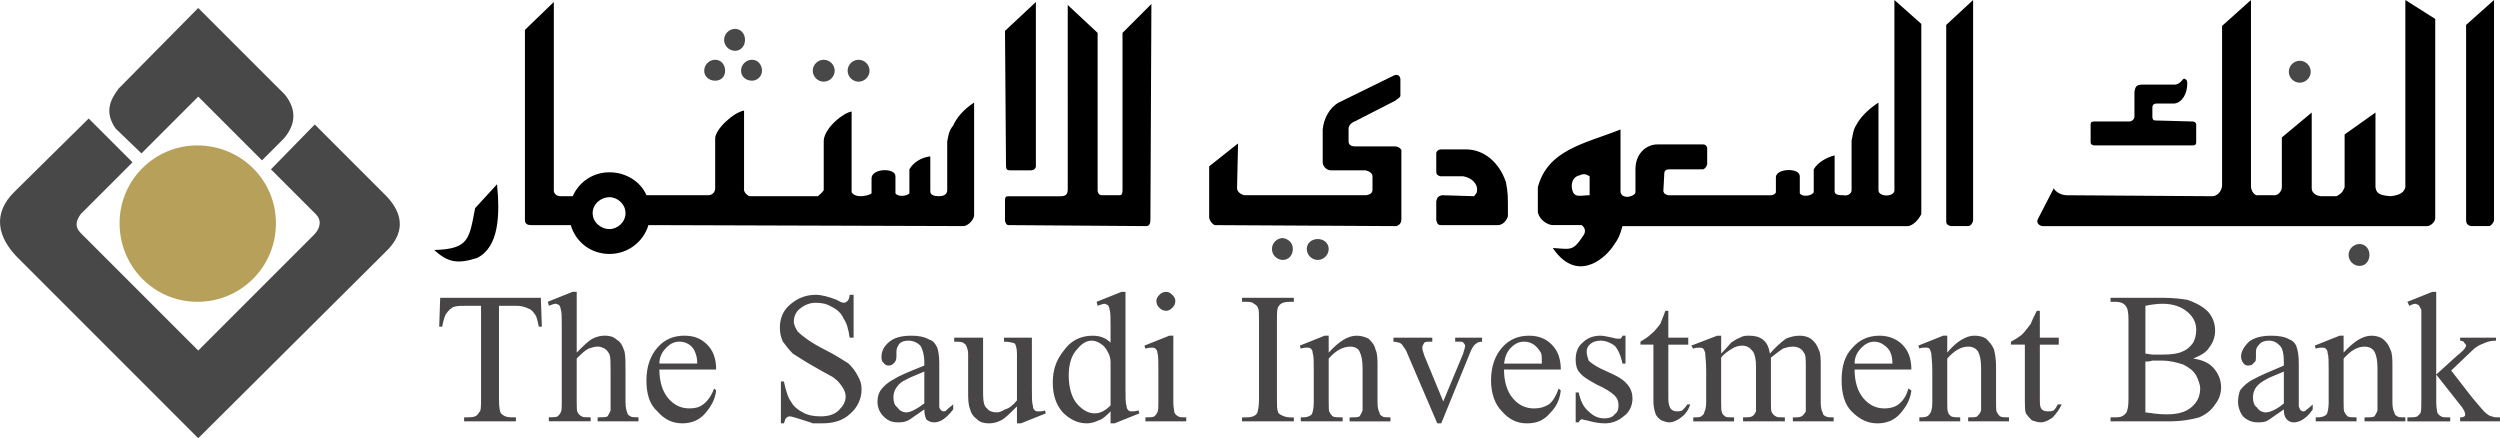 <svg xmlns="http://www.w3.org/2000/svg" viewBox="0 0 2426.5 425.34"><defs><style>.d{fill:#494849;}.d,.e,.f,.g{fill-rule:evenodd;}.e{fill:#b6a05a;}.f{fill:#474545;}</style></defs><g id="a"></g><g id="b"><g id="c"><g><path class="f" d="M524.96,289.04l.96,28.04h-2.91c-.96-4.84-1.93-8.69-2.91-10.64-1.93-2.89-3.86-5.8-6.76-6.76-3.89-1.97-8.21-2.96-12.57-2.89h-16.45v90.87c0,7.73,.97,12.57,1.93,13.53,2.91,2.92,5.8,3.88,10.64,3.88h3.86v3.88h-50.27v-3.88h3.86c5.8,0,8.7-.96,10.64-4.84,1.93-.96,1.93-5.8,1.93-12.57v-90.87h-13.53c-5.8,0-9.68,0-12.57,.96s-5.8,3.88-7.73,6.76c-1.93,2.92-2.91,7.73-3.86,12.57h-2.91l.96-28.04h97.66Zm34.8-5.81v58.97c6.77-6.76,11.61-11.61,15.47-13.53s7.73-2.89,11.59-2.89c4.84,0,8.7,.96,11.61,3.85,3.86,1.95,5.8,5.8,7.73,11.61,.97,3.88,.97,10.64,.97,20.31v28.97c0,4.84,.97,8.72,1.93,10.64,0,.96,.97,1.95,2.91,2.92,.96,.96,3.86,.96,7.73,.96v3.88h-39.64v-3.88h1.93c3.86,0,5.8,0,7.73-.96,.97-1.95,1.93-2.92,2.91-5.8v-36.73c0-8.72,0-14.51-.97-17.41-.96-1.95-2.91-4.84-4.84-5.8s-3.86-1.95-6.77-1.95-5.8,.99-8.69,1.95c-3.86,1.92-6.77,4.84-11.61,9.65v42.53c0,4.84,0,8.72,.97,9.68,.76,1.73,2.14,3.11,3.86,3.88,.97,.96,3.86,.96,8.7,.96v3.88h-40.6v-3.88c3.86,0,6.77,0,8.69-.96,.97-.96,1.93-1.95,2.91-3.88,.97-1.92,.97-4.84,.97-9.68v-73.46c0-8.69,0-14.49-.97-16.45-.03-1.79-.72-3.5-1.93-4.81-.97,0-1.93-.99-2.89-.99-1.93,0-3.86,.99-6.77,1.95l-.97-3.88,24.16-9.68h3.86Zm80.24,75.43c0,11.61,2.91,21.28,8.69,28.04,5.8,6.76,12.58,9.68,20.3,9.68,5.8,0,9.68-.99,13.53-3.88,3.86-2.92,7.73-7.76,10.64-15.47l1.93,1.95c-.96,8.69-4.84,15.45-10.64,22.22-5.8,6.76-13.53,9.68-22.23,9.68-9.68,0-17.41-3.88-24.16-11.61-7.74-6.76-10.64-17.41-10.64-29.97,0-13.53,3.86-24.16,10.64-31.89,6.76-7.76,15.46-11.61,26.1-11.61,9.68,0,16.43,2.89,22.23,8.69s8.7,13.53,8.7,24.16h-55.08v.03h0Zm0-5.8h36.74c0-4.84-.97-8.69-1.93-10.64-.96-2.89-2.91-5.8-5.8-7.73s-5.8-2.89-9.66-2.89c-4.84,0-8.7,1.92-12.57,5.8-3.89,3.85-6.78,8.69-6.78,15.46h0Zm188.5-66.7v41.57h-3.86c-.96-7.73-2.91-14.51-5.8-18.37-1.93-4.84-5.8-8.72-11.61-11.61-4.84-2.92-9.66-3.88-15.47-3.88s-10.62,1.95-15.46,5.8c-3.86,2.92-5.8,7.76-5.8,12.57,0,2.92,1.93,6.76,3.86,9.68,3.86,3.88,12.57,10.64,26.11,17.41,11.59,5.8,18.37,10.64,23.2,13.53,3.86,3.88,6.77,7.76,8.7,11.61,2.91,4.84,3.86,8.72,3.86,13.53,0,8.72-3.86,17.41-10.64,23.2-6.76,6.76-16.43,9.68-27.05,9.68h-9.68c-1.93-.96-5.8-1.92-11.59-3.88-5.8-1.92-9.66-2.89-10.64-2.89-1.93,0-2.91,.96-3.86,1.92s-.97,2.92-1.93,4.84h-2.91v-40.61h2.91c1.93,8.72,3.86,15.47,6.77,19.32,1.93,3.88,5.8,7.76,11.59,10.64,4.84,2.92,10.64,3.88,17.41,3.88,7.73,0,13.53-1.95,17.41-5.8,3.86-3.88,6.76-7.76,6.76-13.55,0-2.89-.96-5.77-2.91-8.69-1.93-2.89-3.86-5.8-7.73-8.69-1.93-1.95-8.69-4.84-18.38-10.64-10.62-5.8-17.39-10.64-22.23-13.53-3.86-3.88-6.77-7.76-9.68-11.61-1.98-4.24-2.97-8.87-2.91-13.55,0-8.69,2.91-16.42,9.68-22.22,6.76-5.8,14.5-9.68,25.14-9.68,5.81,0,12.57,1.92,20.3,4.84,2.91,1.92,5.8,2.89,6.77,2.89,1.93,0,2.89-.96,3.86-1.92s1.93-2.92,1.93-5.8h3.86Zm68.64,111.19c-8.7,5.8-13.54,9.65-15.47,10.61-3.86,1.95-6.77,1.95-10.64,1.95-5.8,0-9.68-1.95-13.54-5.8-3.85-3.83-5.95-9.08-5.8-14.51,0-3.85,.97-7.73,2.91-10.61,2.89-3.88,6.76-7.76,12.57-10.64,5.8-3.88,15.46-7.73,29.97-13.55v-2.89c0-7.73-1.93-13.53-3.88-16.45-3.04-3.13-7.23-4.87-11.59-4.84-3.86,0-6.77,.99-8.69,2.92-1.93,2.89-2.91,4.84-2.91,7.73v4.84c0,2.89-.97,4.84-1.93,5.8-1.93,1.92-2.91,2.89-5.8,2.89-2.03,.04-3.91-1.08-4.84-2.89-1.92-.96-1.92-3.88-1.92-5.8,0-4.84,1.92-9.68,7.73-14.49,4.84-3.88,11.59-5.8,21.27-5.8,6.76,0,12.57,.96,17.41,3.85,3.86,.96,5.8,3.88,7.73,7.76,.96,2.89,1.93,7.73,1.93,15.45v41.57c0,1.95,.97,2.92,1.93,3.88,0,0,.97,.96,1.93,.96s1.93,0,2.91-.96c.96-.96,2.91-2.92,6.76-5.8v4.84c-6.76,8.69-12.57,12.57-18.37,12.57-2.86,.08-5.64-.97-7.74-2.92-.96-1.93-1.93-4.85-1.93-9.66h0Zm0-5.8v-30.93c-8.7,3.85-14.5,5.77-17.41,7.73-3.95,1.5-7.33,4.2-9.66,7.73-1.96,2.84-2.98,6.22-2.91,9.68,0,3.85,.96,7.73,3.86,9.65,1.85,3.03,5.15,4.86,8.7,4.84,3.86,0,9.68-2.89,17.41-8.69h0Zm104.41-63.81v49.3c0,8.72,0,14.51,.97,16.45,0,2.92,.97,3.88,1.93,4.84,.96,.96,1.93,.96,3.86,.96,.97,0,3.86,0,5.8-.96l.96,2.89-24.16,9.68h-3.86v-16.45c-6.77,6.76-11.61,11.61-15.46,13.53-3.86,1.95-7.74,2.92-11.61,2.92-4.84,0-8.7-.96-11.61-3.88-3.86-2.89-5.8-5.8-6.76-9.65-1.93-4.84-1.93-10.64-1.93-17.41v-36.73c0-2.92-.96-5.8-1.93-7.76,0-.96-1.93-1.92-2.91-2.89-1.93-.96-4.84-.96-8.7-.96v-3.88h28.04v54.14c0,7.73,.96,12.57,3.86,14.51,1.93,2.89,5.8,3.85,9.68,3.85,1.93,0,4.84-.96,7.73-2.89,3.86-.96,7.73-3.88,11.61-8.72v-45.42c0-4.84-.97-7.76-1.93-9.68-1.93-.96-5.8-1.92-10.62-1.92v-3.88h27.04Zm76.37,71.54c-3.86,3.88-7.73,7.73-11.61,8.69-3.86,1.95-7.73,2.92-11.61,2.92-8.69,0-16.43-3.88-23.2-10.64-6.77-7.73-9.68-17.41-9.68-29s2.91-21.26,10.64-30.93c6.77-9.68,16.45-14.49,28.04-14.49,6.76,0,12.57,1.92,17.41,6.76v-15.47c0-8.69,0-14.49-.97-16.45-.04-1.79-.72-3.5-1.93-4.81-.97,0-1.93-.99-2.91-.99-1.93,0-3.86,.99-6.77,1.95l-.96-3.88,24.16-9.68h3.86v93.77c0,8.72,0,14.51,.97,16.45,0,2.92,.97,3.88,1.93,4.84,.97,.96,1.93,.96,2.91,.96,1.93,0,3.86,0,6.77-.96l.97,2.89-24.16,9.68h-3.86v-11.61h0Zm0-5.81v-41.57c0-3.88-.97-7.73-2.91-10.64-1.93-3.85-3.86-5.8-6.77-7.73s-5.8-2.92-8.7-2.92c-4.84,0-9.66,2.92-13.53,7.76-5.8,5.8-8.7,14.49-8.7,26.1s2.91,21.28,7.73,27.08c5.8,6.76,11.59,9.65,17.39,9.65s10.66-2.89,15.49-7.73h0Zm54.14-110.22c1.93,0,3.86,.99,5.8,2.92s2.91,3.88,2.91,5.8c0,2.89-.97,4.84-2.91,6.76s-3.86,2.92-5.8,2.92c-2.58,.07-5.05-1-6.77-2.92-1.91-1.72-2.97-4.19-2.91-6.76,0-1.92,.97-3.88,2.91-5.8,1.73-1.91,4.2-2.97,6.77-2.92Zm6.77,42.57v64.75c0,4.84,.96,7.76,.96,9.68,.76,1.73,2.14,3.11,3.86,3.88,.97,.96,3.86,.96,7.73,.96v3.88h-39.64v-3.88c3.86,0,6.76,0,8.69-.96,.97-.96,1.93-1.95,2.91-3.88s.97-4.84,.97-9.68v-30.93c0-8.69,0-14.49-.97-17.41,0-1.92-.97-2.89-1.93-3.85-.97-.96-1.93-.96-2.91-.96-1.93,0-3.86,0-6.76,.96l-.97-2.92,24.16-9.65h3.89Zm116.96,79.27v3.88h-50.26v-3.88h3.86c4.84,0,8.7-.96,10.64-3.88,.97-1.92,1.95-6.76,1.95-13.53v-77.34c0-5.8,0-9.68-.97-11.61-.77-1.73-2.15-3.11-3.88-3.88-1.93-1.92-4.84-1.92-7.73-1.92h-3.86v-3.88h50.26v3.88h-3.85c-4.84,0-8.72,.96-10.64,3.88-1.92,1.92-1.92,6.76-1.92,13.53v77.34c0,5.8,0,9.68,.96,11.61,0,1.92,1.92,2.89,3.85,3.88,1.95,.96,4.84,1.92,7.76,1.92h3.84Zm33.85-62.85c9.68-10.61,18.37-16.42,27.08-16.42,3.85,0,7.73,.96,11.61,2.89,2.89,2.92,5.77,5.8,6.76,10.64,1.92,3.88,1.92,9.65,1.92,16.45v34.78c0,4.84,.96,8.72,1.92,9.68,0,1.92,.96,2.92,2.92,3.88,.96,.96,3.85,.96,7.73,.96v3.88h-39.65v-3.88h1.95c3.85,0,5.8,0,7.73-.96,.96-1.95,1.92-2.92,2.92-5.8v-40.61c0-7.73-.99-12.57-2.92-16.45-.96-2.89-4.84-4.84-8.69-4.84-7.76,0-14.51,3.88-21.28,11.61v42.53c0,4.84,0,8.72,.96,9.68,.96,1.92,1.95,2.92,2.92,3.88,1.92,.96,4.81,.96,9.65,.96v3.88h-40.61v-3.88h1.95c3.85,0,6.76-.96,8.69-2.92,.96-1.92,1.95-5.77,1.95-11.61v-29.95c0-9.68,0-15.47-.99-17.41,0-2.92-.96-3.88-1.92-4.84s-1.92-.96-3.88-.96c-.96,0-2.89,0-5.8,.96l-.96-2.92,24.16-9.65h3.88v16.43h.01Zm62.84-14.49h37.69v3.88h-2.92c-1.92,0-3.85,0-4.81,.96-.99,1.92-1.95,2.89-1.95,4.84s.96,4.81,1.95,7.73l18.37,44.46,19.32-46.38c.96-3.88,1.92-5.8,1.92-7.76q0-.96-.96-1.92c-.96-.96-.96-1.92-2.92-1.92h-5.77v-3.88h26.1v3.88c-2.92,0-4.84,.96-5.8,1.92-1.92,.96-3.88,3.88-5.8,8.69l-28.04,68.65h-3.85l-29-67.66c-.85-2.49-2.17-4.79-3.88-6.78-.76-1.72-2.13-3.1-3.85-3.85-.99,0-2.92-.96-5.8-.96v-3.89h0Zm107.31,30.93c0,11.61,2.89,21.28,8.69,28.04s12.57,9.68,20.28,9.68c5.8,0,9.68-.99,14.51-3.88,3.85-2.92,6.76-7.76,9.65-15.47l1.95,1.95c-.96,8.69-3.88,15.45-10.64,22.22-5.8,6.76-12.57,9.68-22.24,9.68s-17.41-3.88-24.16-11.61c-6.76-6.76-10.64-17.41-10.64-29.97,0-13.53,3.88-24.16,10.64-31.89,6.76-7.76,15.47-11.61,26.12-11.61,9.65,0,16.42,2.89,22.22,8.69s8.72,13.53,8.72,24.16h-55.1v.03h0Zm0-5.8h36.73c0-4.84,0-8.69-.96-10.64-1.95-2.89-3.88-5.8-6.78-7.73-2.83-1.95-6.21-2.97-9.65-2.89-4.84,0-8.72,1.92-12.57,5.8-3.89,3.85-5.81,8.69-6.77,15.46h0Zm117.92-27.05v27.05h-2.89c-1.92-8.69-4.84-14.49-7.73-17.41-3.88-2.89-8.72-4.84-13.55-4.84-3.85,0-7.73,.99-10.64,3.88-1.9,1.72-2.96,4.19-2.89,6.76,0,2.92,.96,5.8,1.92,8.72,1.95,1.92,5.8,4.81,11.61,7.73l12.57,5.8c12.57,5.8,18.37,13.53,18.37,23.2,0,6.76-2.89,13.53-8.69,17.41-5.07,4.46-11.62,6.87-18.37,6.76-4.84,0-10.64-.96-17.41-2.92-1.92,0-2.89-.96-4.84-.96-.96,0-1.92,.96-2.89,2.92h-2.92v-29h2.92c1.92,8.69,4.84,14.49,9.65,18.37,4.84,4.84,9.68,6.76,15.47,6.76,3.88,0,7.73-.96,9.68-3.88,2.89-1.92,3.85-4.81,3.85-8.69s-.96-6.76-3.85-9.68c-2.92-2.89-8.72-6.76-17.41-10.61-8.72-4.84-13.55-7.76-16.45-11.61-2.92-2.92-3.88-7.76-3.88-12.59,0-6.76,1.95-12.57,6.76-16.42,4.84-4.84,10.64-6.76,17.41-6.76,2.92,0,6.76,.96,11.61,1.92,2.92,.96,4.84,.96,5.8,.96h1.95c.96-.96,1.92-1.92,1.92-2.89h2.93v.03h0Zm41.57-24.18v26.1h19.35v6.76h-19.35v52.2c0,4.84,.96,8.69,2.92,10.64,.96,.96,2.89,1.92,5.8,1.92,.96,0,2.89,0,4.84-.96,1.92-1.92,3.85-3.88,4.81-5.8h2.92c-1.92,5.8-4.84,9.65-8.72,12.57-3.85,2.89-7.73,4.84-11.61,4.84-2.89,0-4.81-.96-7.73-1.95-2.89-1.92-4.84-3.85-5.8-6.76-1.34-4.05-1.99-8.3-1.92-12.57v-54.14h-12.57v-2.89c2.89-1.95,6.76-3.88,9.65-6.78,3.88-2.89,6.78-6.76,9.68-10.61,.96-2.92,2.89-6.76,4.84-12.57h2.89Zm51.24,41.57c5.8-5.8,8.69-9.68,9.68-10.64,2.89-1.95,5.77-3.88,8.69-4.84,2.92-1.92,5.8-1.92,8.72-1.92,5.77,0,9.65,.96,13.53,3.85,3.85,2.92,5.8,7.76,6.76,13.55,4.59-5.41,9.78-10.28,15.47-14.51,4.81-1.92,8.69-2.89,13.53-2.89,3.85,0,7.73,.96,10.61,2.89,3.88,2.92,5.82,5.8,7.76,10.64,1.92,3.88,1.92,8.69,1.92,16.45v34.78c0,4.84,.96,8.72,1.92,9.68,0,1.92,.99,2.92,2.92,3.88s3.88,.96,7.73,.96v3.88h-39.62v-3.88h1.92c2.89,0,5.8,0,7.73-1.92,.96-.99,1.92-1.95,2.92-3.88v-43.5c0-6.78,0-11.61-1.95-13.55-1.92-3.85-5.8-5.8-10.61-5.8-3.88,0-6.76,.99-9.68,1.95-2.92,1.92-6.76,4.84-11.61,8.69v43.49c0,4.84,0,8.72,.96,9.68,.76,1.74,2.14,3.12,3.88,3.88,.96,.96,3.85,.96,8.69,.96v3.88h-40.58v-3.88c3.85,0,6.76,0,8.69-.96s2.89-2.92,3.88-4.84v-43.5c0-6.78-.99-11.61-2.92-14.51-2.89-3.85-5.8-5.8-10.64-5.8-2.89,0-6.76,.96-9.65,2.92-4.84,2.89-8.72,5.8-10.64,8.69v43.5c0,4.84,0,8.72,.96,9.68,0,1.92,1.92,2.92,2.92,3.88,.96,.96,3.85,.96,8.69,.96v3.88h-39.65v-3.88c3.88,0,5.8,0,7.76-.96,.96-.96,2.89-1.95,2.89-3.88,.96-1.92,1.92-4.84,1.92-9.68v-30.93c0-8.69-.96-14.49-.96-17.41-.96-1.92-.96-2.89-1.92-3.85s-1.92-.96-3.88-.96-3.85,0-5.8,.96l-1.92-2.92,25.14-9.65h3.88v17.39h-.03Zm129.54,15.46c0,11.61,2.89,21.28,8.69,28.04s12.57,9.68,20.31,9.68c4.81,0,9.65-.99,13.53-3.88,3.85-2.92,7.73-7.76,9.65-15.47l2.92,1.95c-.96,8.69-4.84,15.45-10.64,22.22s-13.53,9.68-22.24,9.68c-9.65,0-17.41-3.88-25.14-11.61-6.76-6.76-9.68-17.41-9.68-29.97,0-13.53,2.92-24.16,10.64-31.89,6.76-7.76,15.47-11.61,26.12-11.61,8.69,0,16.42,2.89,22.22,8.69s8.72,13.53,8.72,24.16h-55.1v.03h0Zm0-5.8h36.73c0-4.84-.96-8.69-1.92-10.64-.99-2.89-3.88-5.8-6.78-7.73-2.54-1.81-5.57-2.82-8.69-2.89-4.84,0-8.72,1.92-12.57,5.8-3.88,3.85-6.77,8.69-6.77,15.46h0Zm89.91-10.65c8.69-10.61,18.37-16.42,26.1-16.42,4.84,0,8.72,.96,11.61,2.89,2.92,2.92,5.8,5.8,7.73,10.64,.99,3.88,1.95,9.65,1.95,16.45v34.78c0,4.84,0,8.72,.96,9.68,.96,1.92,1.92,2.92,2.89,3.88,1.95,.96,4.84,.96,8.72,.96v3.88h-39.65v-3.88h.96c3.88,0,6.76,0,7.76-.96,1.92-1.95,2.89-2.92,3.85-5.8v-40.61c0-7.73-.96-12.57-2.89-16.45-1.95-2.89-4.84-4.84-9.68-4.84-6.76,0-13.53,3.88-20.28,11.61v42.53c0,4.84,0,8.72,.96,9.68,0,1.92,1.92,2.92,2.89,3.88,1.95,.96,4.84,.96,8.72,.96v3.88h-39.65v-3.88h1.95c3.85,0,6.76-.96,7.73-2.92,1.92-1.92,2.89-5.77,2.89-11.61v-29.95c0-9.68-.96-15.47-.96-17.41-.96-2.92-.96-3.88-1.92-4.84s-1.92-.96-3.88-.96-3.85,0-5.8,.96l-.96-2.92,24.16-9.65h3.88v16.43h-.03Zm89.89-40.58v26.1h18.37v6.76h-18.37v52.2c0,4.84,0,8.69,1.92,10.64,.96,.96,2.92,1.92,5.8,1.92,1.92,0,3.88,0,5.8-.96,1.92-1.92,2.92-3.88,3.88-5.8h3.85c-2.19,4.63-5.13,8.88-8.69,12.57-3.88,2.89-7.73,4.84-11.61,4.84-2.89,0-5.8-.96-8.69-1.95-2.18-2.03-4.12-4.3-5.8-6.76-.99-2.89-.99-6.76-.99-12.57v-54.14h-13.53v-2.89c3.75-1.91,7.32-4.19,10.64-6.78,2.89-2.89,5.8-6.76,8.69-10.61,.99-2.92,2.92-6.76,5.8-12.57h2.93Zm148.88,46.38c7.73,.96,14.49,3.88,18.37,7.76,5.8,5.8,8.69,12.57,8.69,20.28,0,5.8-1.92,11.61-5.8,16.45-3.85,5.8-8.69,9.65-15.45,12.57-6.76,1.92-16.45,3.88-29.97,3.88h-56.08v-3.88h4.84c4.84,0,7.73-.96,10.64-4.84,.96-1.92,1.92-5.8,1.92-12.57v-77.34c0-7.73-.96-11.61-2.89-13.53-1.95-2.92-5.8-3.88-9.68-3.88h-4.84v-3.88h51.24c9.68,0,17.41,.99,23.2,1.95,8.69,2.89,15.45,6.76,20.28,11.61,4.84,5.8,6.76,11.61,6.76,18.37,0,5.8-1.92,11.61-5.8,16.45-2.87,4.81-8.68,7.73-15.43,10.61h0Zm-46.41-4.81c1.92,0,4.84,.96,7.73,.96h8.72c8.69,0,15.45-.96,19.33-2.92,4.84-1.92,7.73-4.84,10.64-8.69,1.92-3.88,2.89-7.76,2.89-12.57,0-6.78-2.89-12.57-8.69-17.41s-13.53-7.76-24.16-7.76c-5.8,0-11.61,.99-16.45,1.95v46.43Zm0,57.03c6.76,.96,13.53,1.92,20.28,1.92,10.64,0,18.37-1.92,24.16-6.76s8.72-10.64,8.72-18.37c0-3.85-1.92-8.69-3.88-12.57-2.89-4.84-6.76-7.73-12.57-10.64-5.8-1.92-12.57-3.85-21.26-3.85h-8.72c-2.89,.96-4.84,.96-6.76,.96v49.3h.01Zm134.38-2.89c-8.72,5.8-13.55,9.65-15.47,10.61-2.92,1.95-6.76,1.95-9.68,1.95-5.42,.14-10.66-1.95-14.49-5.8-3.17-4.17-4.87-9.27-4.84-14.51,0-3.85,.96-7.73,1.92-10.61,2.92-3.88,6.78-7.76,12.59-10.64,6.76-3.88,16.42-7.73,29.97-13.55v-2.89c0-7.73-.99-13.53-3.88-16.45-2.92-2.89-5.8-4.84-10.64-4.84-3.88,0-6.76,.99-8.69,2.92-2.92,2.89-3.88,4.84-3.88,7.73v4.84c0,2.89,0,4.84-1.92,5.8-.96,1.92-2.92,2.89-5.8,2.89-2.03,.05-3.92-1.08-4.84-2.89-.96-.96-1.92-3.88-1.92-5.8,0-4.84,2.89-9.68,7.73-14.49,4.84-3.88,12.57-5.8,21.28-5.8,7.73,0,13.53,.96,18.37,3.85,2.89,.96,5.77,3.88,6.76,7.76,.96,2.89,1.92,7.73,1.92,15.45v41.57c.96,1.95,.96,2.92,1.92,3.88,.96,0,.96,.96,1.95,.96s1.92,0,2.89-.96,3.88-2.92,6.76-5.8v4.84c-5.8,8.69-12.57,12.57-18.37,12.57-2.57,.08-5.05-.99-6.76-2.92-1.95-1.93-2.91-4.85-2.91-9.66h0Zm0-5.8v-30.93c-8.72,3.85-14.51,5.77-17.41,7.73-3.88,1.92-7.76,4.84-9.68,7.73-1.95,2.84-2.96,6.23-2.89,9.68,0,3.85,.96,7.73,3.85,9.65,1.85,3.03,5.16,4.87,8.72,4.84,3.85,0,10.62-2.89,17.41-8.69h0Zm57.99-49.32c9.68-10.61,18.37-16.42,27.08-16.42,3.85,0,7.73,.96,10.64,2.89,3.85,2.92,5.8,5.8,7.73,10.64,1.92,3.88,1.92,9.65,1.92,16.45v34.78c0,4.84,.96,8.72,1.95,9.68,0,1.92,.96,2.92,2.89,3.88,.96,.96,3.88,.96,7.73,.96v3.88h-39.62v-3.88h1.92c2.89,0,5.8,0,7.73-.96,.96-1.95,1.95-2.92,2.92-5.8v-40.61c0-7.73-.96-12.57-2.92-16.45-1.92-2.89-4.84-4.84-9.65-4.84-6.76,0-13.55,3.88-20.31,11.61v42.53c0,4.84,0,8.72,.99,9.68,.96,1.92,1.92,2.92,2.89,3.88,1.92,.96,4.84,.96,8.69,.96v3.88h-39.62v-3.88h1.92c3.88,0,6.76-.96,8.72-2.92,.96-1.92,1.92-5.77,1.92-11.61v-29.95c0-9.68,0-15.47-.96-17.41,0-2.92-.96-3.88-1.95-4.84-.96-.96-1.92-.96-3.85-.96-.96,0-2.92,0-5.8,.96l-.96-2.92,24.16-9.65h3.85v16.43h0Zm89.89-58.97v80.26l20.31-18.37c4.84-3.88,7.73-6.76,7.73-7.73q.96-.99,.96-1.95c0-.96-.96-1.92-1.92-2.89,0-.96-1.92-1.95-3.88-1.95v-2.89h34.81v2.89c-4.84,0-8.69,.99-12.57,2.92-4.02,1.39-7.66,3.71-10.64,6.76l-20.28,19.32,20.28,26.12c5.8,6.76,9.68,11.61,11.61,13.53,2.92,2.89,5.8,4.84,7.73,4.84,1.95,.96,3.88,.96,7.76,.96v3.88h-38.68v-3.88c1.95,0,2.92,0,3.88-.96,.96,0,.96-.96,.96-1.95,0-1.92-.96-3.85-2.89-6.76l-25.15-31.89v27.05c0,4.84,.96,8.72,.96,9.68,.99,1.92,1.95,2.92,3.88,3.88,.96,.96,3.88,.96,8.72,.96v3.88h-41.57v-3.88c4.84,0,7.73,0,9.65-.96,.99-.96,1.95-1.95,2.92-2.92,.96-1.92,.96-5.8,.96-10.64v-89.91c-.96-1.92-1.92-3.85-2.89-4.81-.99,0-1.95-.99-2.92-.99-1.92,0-3.88,.99-5.8,1.95l-1.92-3.88,24.16-9.68h3.83Z"></path><path class="e" d="M191.44,141.14c42.53,0,76.37,33.84,76.37,75.39,.25,41.93-33.54,76.13-75.47,76.38-.3,0-.6,0-.9,0-41.57,0-75.39-33.84-75.39-76.38,.05-41.62,33.78-75.34,75.39-75.39Z"></path><path class="d" d="M276.51,91.84L192.4,7.74,115.08,86.04c-8.7,11.61-13.54,23.2-2.91,38.66l25.14,24.18,55.11-55.11,61.88,61.87,21.27-21.27c11.58-13.53,12.55-28.03,.95-42.53h0Z"></path><path class="d" d="M192.4,425.34l181.75-180.77c18.38-17.41,18.38-35.77,.97-54.14l-69.61-69.6-42.53,43.5,43.5,43.5c5.8,5.8,4.84,13.53-1.93,20.28l-112.14,112.14-114.07-114.07c-5.8-5.8-4.84-11.61,0-18.37l50.27-50.27-42.54-42.53L13.58,186.57c-20.3,20.3-17.41,43.51,5.8,65.73l173.03,173.04h0Z"></path><path class="g" d="M421.51,242.65c33.84-.99,33.84-10.64,39.64-40.61l21.27-23.2c2.91,29.97,1.93,60.89-19.34,71.54-18.35,5.8-28.03,4.84-41.57-7.73Zm132.45-24.16h-38.66c-2.91,0-5.8-.99-5.8-4.84V29l28.04-27.07V184.64c0,2.89,1.93,5.8,6.76,5.8h11.61c6.17-14.23,20.27-23.37,35.77-23.2,15.47,0,29.97,8.69,35.77,22.23h59.93c3.65,.09,6.68-2.8,6.77-6.46,0-.1,0-.2,0-.3v-48.34c0-8.69,17.39-25.14,28.03-27.07v75.41c-.97,3.86,3.86,7.73,5.8,7.73h65.73q3.86-2.91,5.8-5.8v-48.33c.97-12.57,19.34-27.07,27.07-28.04v78.31c3.86,6.76,18.37,2.91,19.34,.96v-14.5c0-9.66,23.2-10.62,23.2-1.93v16.43c1.93,3.86,11.59,2.91,13.53,0v-23.2c3.86-6.77,11.59-11.61,20.3-12.57v33.84c0,3.86,3.86,4.82,8.69,4.82,2.91,0,7.73-.96,7.73-5.8v-47.38c.97-3.86,.97-9.66,5.8-15.46,2.91-6.76,9.68-15.46,20.3-22.23v109.24c0,3.86-4.84,9.68-9.66,10.64l-306.42-.96c-5.03,16.62-20.34,27.99-37.7,28.01-18.37,0-32.88-11.59-37.7-28.01h0Zm37.7-27.08c7.74,0,15.47,6.77,15.47,15.46s-7.73,15.46-15.47,15.46c-8.7,0-16.43-6.76-16.43-15.46s7.73-15.46,16.43-15.46Zm1127.18-1.93c2.89,0,4.84-1.93,4.84-2.91v-14.5c0-8.7,23.2-9.66,23.2-.97v16.43c1.92,3.86,11.61,2.91,13.53-.96v-22.23c3.88-6.77,12.57-11.61,20.28-13.53v34.81c0,3.86,4.84,3.86,8.72,3.86,2.89,.96,7.73-.97,7.73-4.84v-48.34c.96-2.91,.96-9.66,4.84-15.46,2.89-5.8,10.64-14.5,21.26-21.27v85.08c0,6.76,15.47,6.76,15.47,0V0l26.12,23.2V207.85c-2.92,5.8-7.76,10.64-12.59,11.61h-277.44c-2.92,9.65-2.92,10.64-9.68,20.28-9.65,13.53-35.77,33.84-58.01,.96,17.41,.96,19.35,3.88,29.99-12.57,1.92-2.89,1.92-6.76-1.95-9.65h-28.04c-3.85,0-12.57-3.88-14.49-12.58v-24.16c9.68-36.74,46.41-42.54,80.26-56.07v60.91c1.92,7.73,14.49,3.86,14.49,0v-22.23c0-15.46,10.64-24.18,21.28-24.18h44.46c1.92,0,2.89,.97,3.88,2.91v16.45c-.99,2.91-1.95,3.86-3.88,4.84h-31.89c-2.92,0-4.84,0-5.8,2.91,0,2.89-.99,16.43-.99,18.38,.99,2.89,1.95,2.89,4.84,3.86h99.57v-.04h0Zm-193.33-8.7c0-5.8,2.89-9.68,7.73-10.64,3.88-1.92,6.76-.96,9.65,.97v18.38c-9.65-.01-16.42,3.85-17.38-8.72h0Zm-546.21,37.72c-2.89,0-2.89-1.95-3.86-3.88v-20.3c0-2.91,.97-3.86,2.91-3.86h51.23c5.8,0,6.77-2.91,6.77-6.76V4.84l29,27.07V184.65c0,2.89,1.93,4.84,3.86,4.84h17.39c2.91,0,2.91-2.91,2.91-5.8V31.91l28.04-28.04-.97,209.79c0,2.89-.97,5.8-3.86,5.8l-133.41-.96h0Zm201.08,0c-1.93,.96-6.77-3.88-6.77-7.76v-49.3l28.04-22.23-.97,43.5c0,3.86,4.84,6.76,7.73,6.76h117.93c3.88-.97,5.8-1.93,5.8-5.8v-12.57c0-2.89-2.89-4.84-6.76-5.8h-33.84c-3.85,0-7.73-3.86-7.73-7.74v-31.88c.96-10.64,6.76-21.27,15.47-26.11l53.18-26.1c1.92-.97,5.8-1.93,6.76,2.91v16.43c0,1.93-2.92,2.91-4.84,4.84l-39.65,20.3c-2.89,.96-5.8,3.86-5.8,6.76v12.57c0,2.91,1.95,4.84,6.76,4.84h38.68c2.89,0,6.76,2.91,5.8,4.84v65.73c0,3.86-1.92,5.81-4.84,6.77l-174.95-.96h0Zm218.46,0c-2.89,0-3.85-.99-4.81-4.84v-18.38c.96-2.91,.96-4.84,5.8-5.8l30.93,.96c2.89-3.86,2.89-2.91,2.89-7.73-.96-6.77-7.73-10.64-13.53-11.61h-22.24c-2.89-.97-3.85-1.93-3.85-4.84v-17.39c0-1.93,1.92-3.86,4.81-3.86h24.16c16.45,0,31.92,11.61,38.68,31.89,1.92,11.61,1.92,9.68,1.92,32.87-.96,3.88-4.84,8.72-9.65,8.72h-55.11Zm583.9,.97c-2.89,0-6.76-2.92-4.81-6.77l15.45-29.96c1.92,3.86,7.73,6.76,12.57,6.76l142.11,.96c5.8-.96,8.69-6.76,8.69-10.64V25.14l28.04-25.14V180.77c0,4.84,3.88,9.66,6.76,8.7h14.51c5.8,.96,8.69-4.84,8.69-7.73v-48.34l29-24.16v73.47c0,2.91,1.92,6.76,8.72,7.73h15.45c4.84-2.91,5.8-3.86,7.76-8.69v-51.24l29.95-21.27v72.5c.99,4.84,1.95,7.73,14.51,8.69,10.64-.96,13.53-4.82,14.49-8.69V0l29,18.38V211.72c0,3.86-4.84,7.74-7.73,7.74h-373.14Zm-88.93-.01c-4.81-.96-4.81-2.92-4.81-5.8V24.18L1915.1,0V213.65c0,1.92-1.92,5.8-4.84,5.8h-16.45Zm504.63,0c-3.88-.96-4.84-2.92-4.84-5.8V24.18L2420.69,0V213.65c0,1.92-2.92,5.8-4.84,5.8h-17.41Z"></path><path class="g" d="M980.28,165.31c-2.89,0-3.86-.97-3.86-4.84l-.97-130.5,29.97-28.03V161.45c0,1.93-1.93,3.86-4.84,3.86h-20.3Zm1052.76-24.18c-1.95,0-3.88-.97-3.88-2.91v-17.39c0-2.91,1.92-2.91,3.88-2.91h33.81c1.95,0,4.84-1.93,4.84-4.84v-24.18c.96-3.86,.96-6.76,7.76-6.76h31.89c5.8-.97,6.76-5.8,8.69-5.8,2.92,.96,2.92,2.91,2.92,4.84,0,9.68-4.84,18.37-12.57,19.34h-17.41c-1.95,0-3.88,.96-3.88,3.86v8.7c0,2.89,.96,3.86,2.92,3.86l35.77,.97c1.92,0,3.85,.96,3.85,2.91v17.39c0,1.93-.96,2.91-2.89,2.91h-95.7Z"></path><path class="d" d="M713.46,28.04c5.8,0,9.66,4.84,9.66,10.64s-3.86,10.64-9.66,10.64-10.64-4.84-10.64-10.64,4.84-10.64,10.64-10.64Zm-19.32,29.97c5.8,0,9.66,4.82,9.66,10.62s-3.86,9.68-9.66,9.68-10.64-3.86-10.64-9.68,4.82-10.62,10.64-10.62Zm105.37,0c5.8,0,10.64,4.82,10.64,10.62s-4.84,10.64-10.64,10.64-10.64-4.84-10.64-10.64,4.84-10.62,10.64-10.62Zm445.64,173.04c5.82,.96,9.68,4.84,9.68,10.61s-3.85,10.64-9.68,10.64c-5.84-.06-10.56-4.79-10.61-10.64,0-5.77,4.84-10.61,10.61-10.61ZM729.9,58.01c5.8,0,9.68,4.82,9.68,10.62s-4.84,9.68-9.68,9.68c-5.8,0-10.64-3.86-10.64-9.68s4.84-10.62,10.64-10.62Zm103.45,0c5.8,0,10.64,4.82,10.64,10.62s-4.84,10.64-10.64,10.64-10.64-4.84-10.64-10.64,4.82-10.62,10.64-10.62Zm445.64,174c5.8,0,10.64,3.88,10.64,9.65s-4.84,10.64-10.64,10.64-10.64-4.84-10.64-10.64,4.84-9.65,10.64-9.65ZM2232.16,58.97c5.8,0,10.64,4.84,10.64,10.64s-4.84,10.64-10.64,10.64-10.64-4.82-10.64-10.64,4.84-10.64,10.64-10.64Zm58.01,177.88c5.8,0,9.65,4.81,9.65,10.61s-3.85,10.64-9.65,10.64-10.64-4.84-10.64-10.64,4.84-10.61,10.64-10.61Z"></path></g></g></g></svg>